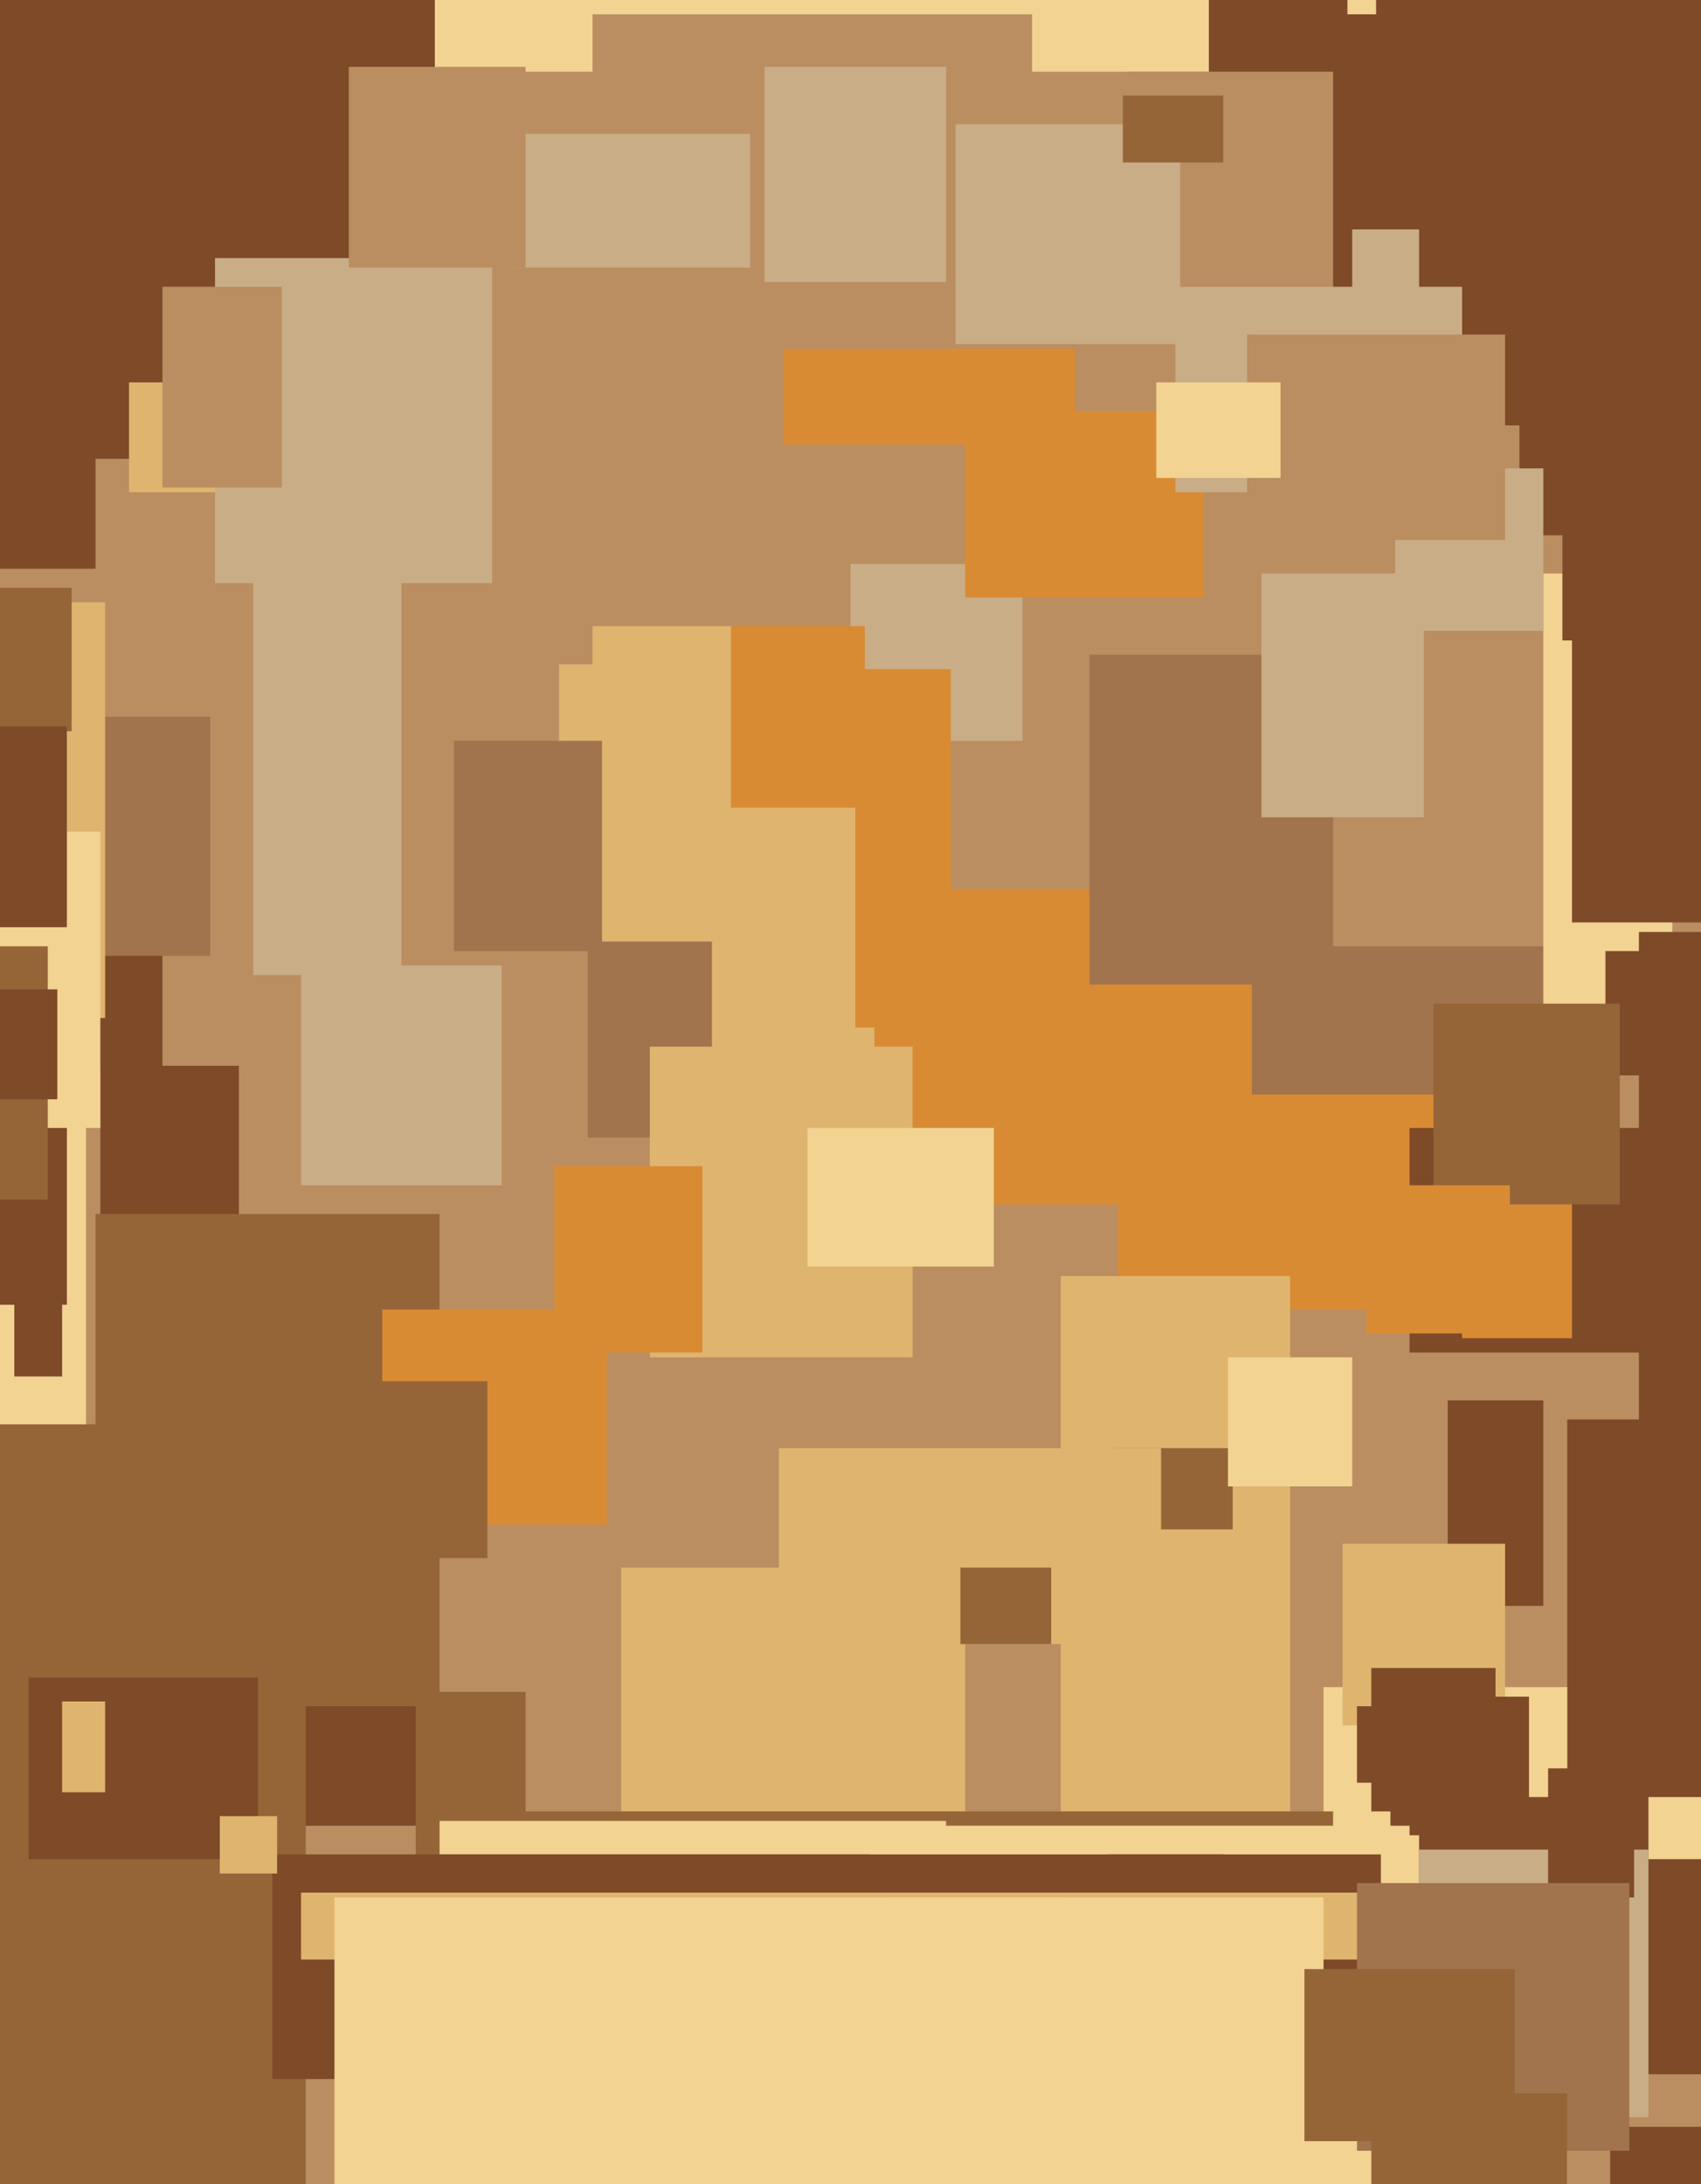 <svg xmlns="http://www.w3.org/2000/svg" width="356px" height="457px">
  <rect width="356" height="457" fill="rgb(186,142,96)"/>
  <rect x="318" y="81" width="21" height="31" fill="rgb(126,74,40)"/>
  <rect x="42" y="342" width="49" height="40" fill="rgb(126,74,40)"/>
  <rect x="279" y="-12" width="78" height="101" fill="rgb(126,74,40)"/>
  <rect x="130" y="328" width="72" height="57" fill="rgb(223,180,111)"/>
  <rect x="124" y="131" width="67" height="106" fill="rgb(223,180,111)"/>
  <rect x="178" y="118" width="36" height="37" fill="rgb(201,173,135)"/>
  <rect x="21" y="223" width="29" height="33" fill="rgb(126,74,40)"/>
  <rect x="117" y="-32" width="171" height="35" fill="rgb(242,211,146)"/>
  <rect x="234" y="219" width="70" height="55" fill="rgb(217,139,52)"/>
  <rect x="228" y="198" width="106" height="31" fill="rgb(161,116,77)"/>
  <rect x="328" y="297" width="49" height="90" fill="rgb(126,74,40)"/>
  <rect x="277" y="353" width="51" height="145" fill="rgb(242,211,146)"/>
  <rect x="303" y="293" width="20" height="43" fill="rgb(126,74,40)"/>
  <rect x="222" y="267" width="48" height="169" fill="rgb(223,180,111)"/>
  <rect x="164" y="73" width="61" height="20" fill="rgb(217,139,52)"/>
  <rect x="-93" y="298" width="157" height="185" fill="rgb(149,101,56)"/>
  <rect x="20" y="254" width="72" height="103" fill="rgb(149,101,56)"/>
  <rect x="281" y="323" width="34" height="38" fill="rgb(223,180,111)"/>
  <rect x="91" y="-21" width="33" height="36" fill="rgb(242,211,146)"/>
  <rect x="123" y="161" width="26" height="77" fill="rgb(161,116,77)"/>
  <rect x="-17" y="152" width="51" height="72" fill="rgb(126,74,40)"/>
  <rect x="-75" y="-16" width="166" height="112" fill="rgb(126,74,40)"/>
  <rect x="87" y="354" width="23" height="41" fill="rgb(149,101,56)"/>
  <rect x="202" y="86" width="50" height="39" fill="rgb(217,139,52)"/>
  <rect x="-30" y="217" width="48" height="81" fill="rgb(242,211,146)"/>
  <rect x="233" y="303" width="25" height="17" fill="rgb(149,101,56)"/>
  <rect x="323" y="120" width="27" height="92" fill="rgb(242,211,146)"/>
  <rect x="292" y="98" width="31" height="34" fill="rgb(201,173,135)"/>
  <rect x="297" y="376" width="65" height="58" fill="rgb(126,74,40)"/>
  <rect x="257" y="284" width="26" height="27" fill="rgb(242,211,146)"/>
  <rect x="117" y="139" width="58" height="58" fill="rgb(223,180,111)"/>
  <rect x="337" y="445" width="22" height="44" fill="rgb(126,74,40)"/>
  <rect x="345" y="376" width="19" height="13" fill="rgb(242,211,146)"/>
  <rect x="284" y="357" width="21" height="16" fill="rgb(126,74,40)"/>
  <rect x="27" y="80" width="25" height="23" fill="rgb(223,180,111)"/>
  <rect x="200" y="26" width="47" height="46" fill="rgb(201,173,135)"/>
  <rect x="80" y="274" width="47" height="45" fill="rgb(217,139,52)"/>
  <rect x="-15" y="228" width="29" height="45" fill="rgb(126,74,40)"/>
  <rect x="71" y="289" width="31" height="37" fill="rgb(149,101,56)"/>
  <rect x="-86" y="150" width="130" height="50" fill="rgb(161,116,77)"/>
  <rect x="45" y="54" width="58" height="68" fill="rgb(201,173,135)"/>
  <rect x="297" y="387" width="48" height="56" fill="rgb(201,173,135)"/>
  <rect x="183" y="186" width="79" height="66" fill="rgb(217,139,52)"/>
  <rect x="88" y="379" width="191" height="12" fill="rgb(149,101,56)"/>
  <rect x="295" y="236" width="129" height="47" fill="rgb(126,74,40)"/>
  <rect x="291" y="355" width="29" height="29" fill="rgb(126,74,40)"/>
  <rect x="235" y="20" width="21" height="14" fill="rgb(149,101,56)"/>
  <rect x="92" y="381" width="106" height="7" fill="rgb(242,211,146)"/>
  <rect x="182" y="382" width="113" height="82" fill="rgb(242,211,146)"/>
  <rect x="53" y="115" width="31" height="89" fill="rgb(201,173,135)"/>
  <rect x="246" y="60" width="60" height="43" fill="rgb(201,173,135)"/>
  <rect x="283" y="48" width="14" height="29" fill="rgb(201,173,135)"/>
  <rect x="-63" y="126" width="85" height="87" fill="rgb(223,180,111)"/>
  <rect x="261" y="70" width="54" height="43" fill="rgb(186,142,96)"/>
  <rect x="-25" y="174" width="46" height="62" fill="rgb(242,211,146)"/>
  <rect x="324" y="370" width="18" height="27" fill="rgb(126,74,40)"/>
  <rect x="163" y="303" width="80" height="41" fill="rgb(223,180,111)"/>
  <rect x="136" y="219" width="55" height="65" fill="rgb(223,180,111)"/>
  <rect x="57" y="388" width="199" height="47" fill="rgb(126,74,40)"/>
  <rect x="169" y="236" width="39" height="29" fill="rgb(242,211,146)"/>
  <rect x="-16" y="123" width="31" height="30" fill="rgb(149,101,56)"/>
  <rect x="287" y="349" width="26" height="30" fill="rgb(126,74,40)"/>
  <rect x="306" y="241" width="23" height="39" fill="rgb(217,139,52)"/>
  <rect x="232" y="388" width="57" height="59" fill="rgb(126,74,40)"/>
  <rect x="-19" y="198" width="29" height="53" fill="rgb(149,101,56)"/>
  <rect x="153" y="131" width="28" height="38" fill="rgb(217,139,52)"/>
  <rect x="179" y="140" width="20" height="75" fill="rgb(217,139,52)"/>
  <rect x="63" y="396" width="269" height="14" fill="rgb(223,180,111)"/>
  <rect x="6" y="351" width="48" height="38" fill="rgb(126,74,40)"/>
  <rect x="201" y="328" width="19" height="16" fill="rgb(149,101,56)"/>
  <rect x="284" y="394" width="57" height="56" fill="rgb(161,116,77)"/>
  <rect x="329" y="132" width="43" height="61" fill="rgb(126,74,40)"/>
  <rect x="336" y="199" width="23" height="26" fill="rgb(126,74,40)"/>
  <rect x="228" y="137" width="51" height="69" fill="rgb(161,116,77)"/>
  <rect x="300" y="210" width="39" height="42" fill="rgb(149,101,56)"/>
  <rect x="236" y="-3" width="46" height="18" fill="rgb(126,74,40)"/>
  <rect x="116" y="244" width="31" height="39" fill="rgb(217,139,52)"/>
  <rect x="242" y="80" width="26" height="20" fill="rgb(242,211,146)"/>
  <rect x="-37" y="152" width="51" height="42" fill="rgb(126,74,40)"/>
  <rect x="185" y="397" width="92" height="54" fill="rgb(242,211,146)"/>
  <rect x="287" y="438" width="41" height="49" fill="rgb(149,101,56)"/>
  <rect x="160" y="14" width="38" height="45" fill="rgb(201,173,135)"/>
  <rect x="46" y="380" width="12" height="12" fill="rgb(223,180,111)"/>
  <rect x="216" y="-19" width="37" height="34" fill="rgb(242,211,146)"/>
  <rect x="327" y="68" width="75" height="66" fill="rgb(126,74,40)"/>
  <rect x="273" y="412" width="44" height="36" fill="rgb(149,101,56)"/>
  <rect x="107" y="28" width="50" height="28" fill="rgb(201,173,135)"/>
  <rect x="343" y="195" width="84" height="163" fill="rgb(126,74,40)"/>
  <rect x="73" y="14" width="37" height="42" fill="rgb(186,142,96)"/>
  <rect x="13" y="356" width="9" height="19" fill="rgb(223,180,111)"/>
  <rect x="63" y="202" width="42" height="46" fill="rgb(201,173,135)"/>
  <rect x="-7" y="207" width="19" height="23" fill="rgb(126,74,40)"/>
  <rect x="-7" y="85" width="27" height="34" fill="rgb(126,74,40)"/>
  <rect x="264" y="120" width="34" height="51" fill="rgb(201,173,135)"/>
  <rect x="34" y="60" width="25" height="42" fill="rgb(186,142,96)"/>
  <rect x="70" y="397" width="154" height="106" fill="rgb(242,211,146)"/>
  <rect x="3" y="269" width="10" height="19" fill="rgb(126,74,40)"/>
  <rect x="286" y="248" width="30" height="31" fill="rgb(217,139,52)"/>
  <rect x="95" y="155" width="31" height="44" fill="rgb(161,116,77)"/>
</svg>